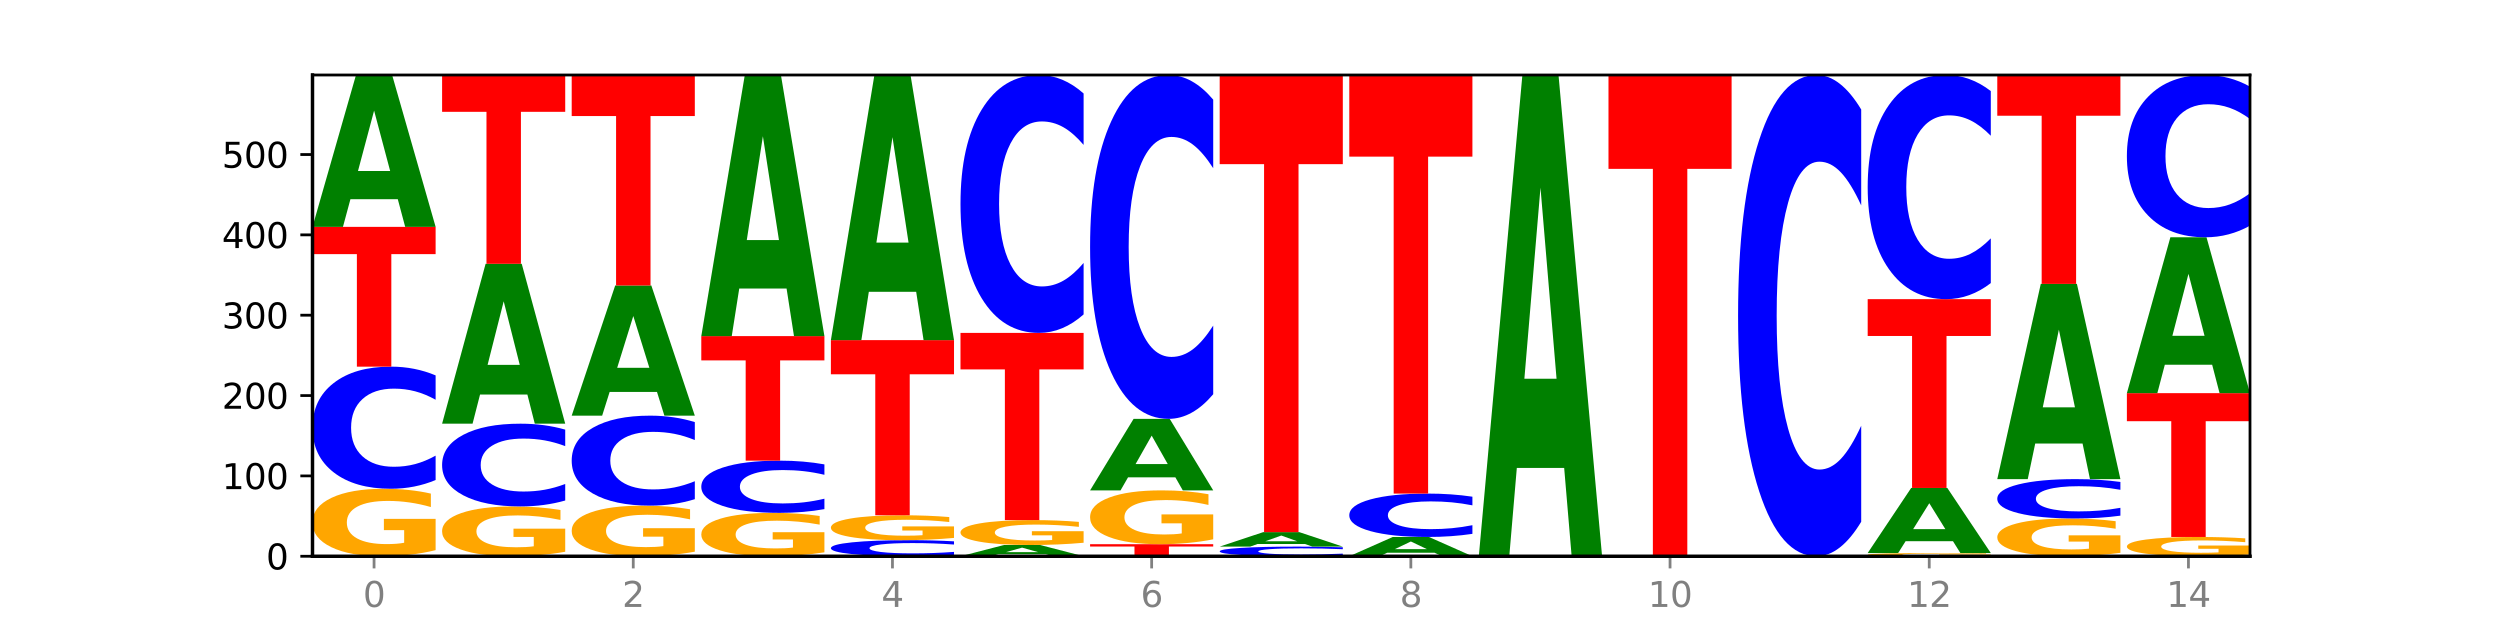 <?xml version="1.0" encoding="utf-8" standalone="no"?>
<!DOCTYPE svg PUBLIC "-//W3C//DTD SVG 1.1//EN"
  "http://www.w3.org/Graphics/SVG/1.1/DTD/svg11.dtd">
<svg xmlns:xlink="http://www.w3.org/1999/xlink" width="720pt" height="180pt" viewBox="0 0 720 180" xmlns="http://www.w3.org/2000/svg" version="1.1">
 <defs>
  <style type="text/css">*{stroke-linejoin: round; stroke-linecap: butt}</style>
 </defs>
 <g id="figure_1">
  <g id="patch_1">
   <path d="M 0 180 
L 720 180 
L 720 0 
L 0 0 
z
" style="fill: #ffffff"/>
  </g>
  <g id="axes_1">
   <g id="patch_2">
    <path d="M 90 160.2 
L 648 160.2 
L 648 21.6 
L 90 21.6 
z
" style="fill: #ffffff"/>
   </g>
   <g id="line2d_1">
    <path d="M 90 160.2 
L 648 160.2 
" clip-path="url(#peb5c3752f1)" style="fill: none; stroke: #000000; stroke-width: 0.5; stroke-linecap: square"/>
   </g>
   <g id="patch_3">
    <path d="M 125.458 158.441 
Q 121.882 159.321 118.036 159.762 
Q 114.19 160.2 110.089 160.2 
Q 100.823 160.2 95.412 157.582 
Q 90 154.964 90 150.488 
Q 90 145.959 95.507 143.361 
Q 101.022 140.764 110.614 140.764 
Q 114.309 140.764 117.694 141.117 
Q 121.088 141.466 124.091 142.157 
L 124.091 146.031 
Q 120.992 145.144 117.925 144.706 
Q 114.857 144.265 111.774 144.265 
Q 106.068 144.265 102.977 145.879 
Q 99.886 147.489 99.886 150.488 
Q 99.886 153.459 102.866 155.081 
Q 105.846 156.699 111.329 156.699 
Q 112.823 156.699 114.102 156.607 
Q 115.382 156.51 116.399 156.31 
L 116.399 152.672 
L 110.558 152.672 
L 110.558 149.432 
L 125.458 149.432 
L 125.458 158.441 
z
" clip-path="url(#peb5c3752f1)" style="fill: #ffa600"/>
   </g>
   <g id="patch_4">
    <path d="M 125.458 138.243 
Q 122.492 139.492 119.285 140.124 
Q 116.078 140.764 112.585 140.764 
Q 102.168 140.764 96.084 136.027 
Q 90 131.29 90 123.189 
Q 90 115.059 96.084 110.33 
Q 102.168 105.593 112.585 105.593 
Q 116.078 105.593 119.285 106.232 
Q 122.492 106.864 125.458 108.114 
L 125.458 115.125 
Q 122.465 113.468 119.562 112.698 
Q 116.658 111.928 113.451 111.928 
Q 107.698 111.928 104.401 114.929 
Q 101.114 117.922 101.114 123.189 
Q 101.114 128.435 104.401 131.435 
Q 107.698 134.428 113.451 134.428 
Q 116.658 134.428 119.562 133.658 
Q 122.465 132.881 125.458 131.224 
L 125.458 138.243 
z
" clip-path="url(#peb5c3752f1)" style="fill: #0000ff"/>
   </g>
   <g id="patch_5">
    <path d="M 90 65.332 
L 125.458 65.332 
L 125.458 73.184 
L 112.701 73.184 
L 112.701 105.593 
L 102.781 105.593 
L 102.781 73.184 
L 90 73.184 
L 90 65.332 
z
" clip-path="url(#peb5c3752f1)" style="fill: #ff0000"/>
   </g>
   <g id="patch_6">
    <path d="M 114.562 57.365 
L 100.925 57.365 
L 98.772 65.332 
L 90 65.332 
L 102.527 21.6 
L 112.931 21.6 
L 125.458 65.332 
L 116.693 65.332 
L 114.562 57.365 
z
M 103.1 49.249 
L 112.365 49.249 
L 107.74 31.853 
L 103.1 49.249 
z
" clip-path="url(#peb5c3752f1)" style="fill: #008000"/>
   </g>
   <g id="patch_7">
    <path d="M 162.783 158.902 
Q 159.207 159.551 155.36 159.877 
Q 151.514 160.2 147.414 160.2 
Q 138.148 160.2 132.736 158.268 
Q 127.324 156.336 127.324 153.031 
Q 127.324 149.689 132.831 147.771 
Q 138.346 145.854 147.938 145.854 
Q 151.633 145.854 155.019 146.115 
Q 158.412 146.373 161.416 146.882 
L 161.416 149.742 
Q 158.317 149.087 155.249 148.764 
Q 152.182 148.438 149.098 148.438 
Q 143.393 148.438 140.301 149.629 
Q 137.21 150.818 137.21 153.031 
Q 137.21 155.224 140.19 156.422 
Q 143.17 157.616 148.653 157.616 
Q 150.147 157.616 151.427 157.548 
Q 152.706 157.477 153.723 157.328 
L 153.723 154.644 
L 147.883 154.644 
L 147.883 152.252 
L 162.783 152.252 
L 162.783 158.902 
z
" clip-path="url(#peb5c3752f1)" style="fill: #ffa600"/>
   </g>
   <g id="patch_8">
    <path d="M 162.783 144.146 
Q 159.817 144.993 156.609 145.421 
Q 153.402 145.854 149.909 145.854 
Q 139.492 145.854 133.408 142.644 
Q 127.324 139.434 127.324 133.945 
Q 127.324 128.436 133.408 125.231 
Q 139.492 122.021 149.909 122.021 
Q 153.402 122.021 156.609 122.455 
Q 159.817 122.883 162.783 123.73 
L 162.783 128.48 
Q 159.79 127.358 156.886 126.836 
Q 153.983 126.314 150.776 126.314 
Q 145.022 126.314 141.726 128.348 
Q 138.438 130.376 138.438 133.945 
Q 138.438 137.5 141.726 139.533 
Q 145.022 141.561 150.776 141.561 
Q 153.983 141.561 156.886 141.039 
Q 159.79 140.513 162.783 139.39 
L 162.783 144.146 
z
" clip-path="url(#peb5c3752f1)" style="fill: #0000ff"/>
   </g>
   <g id="patch_9">
    <path d="M 151.886 113.633 
L 138.25 113.633 
L 136.097 122.021 
L 127.324 122.021 
L 139.852 75.976 
L 150.255 75.976 
L 162.783 122.021 
L 154.018 122.021 
L 151.886 113.633 
z
M 140.425 105.087 
L 149.69 105.087 
L 145.064 86.772 
L 140.425 105.087 
z
" clip-path="url(#peb5c3752f1)" style="fill: #008000"/>
   </g>
   <g id="patch_10">
    <path d="M 127.324 21.6 
L 162.783 21.6 
L 162.783 32.205 
L 150.026 32.205 
L 150.026 75.976 
L 140.106 75.976 
L 140.106 32.205 
L 127.324 32.205 
L 127.324 21.6 
z
" clip-path="url(#peb5c3752f1)" style="fill: #ff0000"/>
   </g>
   <g id="patch_11">
    <path d="M 200.107 158.881 
Q 196.531 159.541 192.685 159.872 
Q 188.839 160.2 184.738 160.2 
Q 175.472 160.2 170.061 158.237 
Q 164.649 156.273 164.649 152.916 
Q 164.649 149.519 170.156 147.571 
Q 175.671 145.623 185.263 145.623 
Q 188.958 145.623 192.343 145.888 
Q 195.736 146.15 198.74 146.668 
L 198.74 149.573 
Q 195.641 148.908 192.574 148.58 
Q 189.506 148.248 186.423 148.248 
Q 180.717 148.248 177.626 149.459 
Q 174.535 150.666 174.535 152.916 
Q 174.535 155.144 177.515 156.361 
Q 180.495 157.574 185.978 157.574 
Q 187.472 157.574 188.751 157.505 
Q 190.031 157.433 191.048 157.282 
L 191.048 154.554 
L 185.207 154.554 
L 185.207 152.124 
L 200.107 152.124 
L 200.107 158.881 
z
" clip-path="url(#peb5c3752f1)" style="fill: #ffa600"/>
   </g>
   <g id="patch_12">
    <path d="M 200.107 143.765 
Q 197.141 144.686 193.934 145.152 
Q 190.727 145.623 187.233 145.623 
Q 176.817 145.623 170.733 142.132 
Q 164.649 138.642 164.649 132.673 
Q 164.649 126.683 170.733 123.198 
Q 176.817 119.708 187.233 119.708 
Q 190.727 119.708 193.934 120.179 
Q 197.141 120.644 200.107 121.565 
L 200.107 126.731 
Q 197.114 125.51 194.211 124.943 
Q 191.307 124.376 188.1 124.376 
Q 182.347 124.376 179.05 126.586 
Q 175.762 128.792 175.762 132.673 
Q 175.762 136.538 179.05 138.749 
Q 182.347 140.955 188.1 140.955 
Q 191.307 140.955 194.211 140.387 
Q 197.114 139.814 200.107 138.594 
L 200.107 143.765 
z
" clip-path="url(#peb5c3752f1)" style="fill: #0000ff"/>
   </g>
   <g id="patch_13">
    <path d="M 189.211 112.879 
L 175.574 112.879 
L 173.421 119.708 
L 164.649 119.708 
L 177.176 82.223 
L 187.58 82.223 
L 200.107 119.708 
L 191.342 119.708 
L 189.211 112.879 
z
M 177.749 105.922 
L 187.014 105.922 
L 182.389 91.012 
L 177.749 105.922 
z
" clip-path="url(#peb5c3752f1)" style="fill: #008000"/>
   </g>
   <g id="patch_14">
    <path d="M 164.649 21.6 
L 200.107 21.6 
L 200.107 33.423 
L 187.35 33.423 
L 187.35 82.223 
L 177.43 82.223 
L 177.43 33.423 
L 164.649 33.423 
L 164.649 21.6 
z
" clip-path="url(#peb5c3752f1)" style="fill: #ff0000"/>
   </g>
   <g id="patch_15">
    <path d="M 237.431 159.07 
Q 233.855 159.635 230.009 159.919 
Q 226.163 160.2 222.063 160.2 
Q 212.797 160.2 207.385 158.517 
Q 201.973 156.834 201.973 153.956 
Q 201.973 151.045 207.48 149.375 
Q 212.995 147.705 222.587 147.705 
Q 226.282 147.705 229.668 147.932 
Q 233.061 148.157 236.065 148.601 
L 236.065 151.092 
Q 232.965 150.521 229.898 150.24 
Q 226.831 149.956 223.747 149.956 
Q 218.041 149.956 214.95 150.993 
Q 211.859 152.028 211.859 153.956 
Q 211.859 155.866 214.839 156.909 
Q 217.819 157.949 223.302 157.949 
Q 224.796 157.949 226.076 157.89 
Q 227.355 157.828 228.372 157.699 
L 228.372 155.361 
L 222.531 155.361 
L 222.531 153.278 
L 237.431 153.278 
L 237.431 159.07 
z
" clip-path="url(#peb5c3752f1)" style="fill: #ffa600"/>
   </g>
   <g id="patch_16">
    <path d="M 237.431 146.627 
Q 234.465 147.161 231.258 147.432 
Q 228.051 147.705 224.558 147.705 
Q 214.141 147.705 208.057 145.68 
Q 201.973 143.654 201.973 140.19 
Q 201.973 136.713 208.057 134.691 
Q 214.141 132.665 224.558 132.665 
Q 228.051 132.665 231.258 132.939 
Q 234.465 133.209 237.431 133.743 
L 237.431 136.741 
Q 234.439 136.033 231.535 135.704 
Q 228.632 135.374 225.424 135.374 
Q 219.671 135.374 216.375 136.657 
Q 213.087 137.937 213.087 140.19 
Q 213.087 142.433 216.375 143.716 
Q 219.671 144.996 225.424 144.996 
Q 228.632 144.996 231.535 144.667 
Q 234.439 144.334 237.431 143.626 
L 237.431 146.627 
z
" clip-path="url(#peb5c3752f1)" style="fill: #0000ff"/>
   </g>
   <g id="patch_17">
    <path d="M 201.973 96.8 
L 237.431 96.8 
L 237.431 103.795 
L 224.675 103.795 
L 224.675 132.665 
L 214.755 132.665 
L 214.755 103.795 
L 201.973 103.795 
L 201.973 96.8 
z
" clip-path="url(#peb5c3752f1)" style="fill: #ff0000"/>
   </g>
   <g id="patch_18">
    <path d="M 226.535 83.101 
L 212.899 83.101 
L 210.745 96.8 
L 201.973 96.8 
L 214.501 21.6 
L 224.904 21.6 
L 237.431 96.8 
L 228.667 96.8 
L 226.535 83.101 
z
M 215.073 69.144 
L 224.339 69.144 
L 219.713 39.232 
L 215.073 69.144 
z
" clip-path="url(#peb5c3752f1)" style="fill: #008000"/>
   </g>
   <g id="patch_19">
    <path d="M 274.756 159.868 
Q 271.79 160.033 268.583 160.116 
Q 265.375 160.2 261.882 160.2 
Q 251.465 160.2 245.382 159.577 
Q 239.298 158.953 239.298 157.888 
Q 239.298 156.818 245.382 156.196 
Q 251.465 155.572 261.882 155.572 
Q 265.375 155.572 268.583 155.656 
Q 271.79 155.74 274.756 155.904 
L 274.756 156.826 
Q 271.763 156.609 268.86 156.507 
Q 265.956 156.406 262.749 156.406 
Q 256.995 156.406 253.699 156.801 
Q 250.411 157.195 250.411 157.888 
Q 250.411 158.578 253.699 158.973 
Q 256.995 159.366 262.749 159.366 
Q 265.956 159.366 268.86 159.265 
Q 271.763 159.163 274.756 158.945 
L 274.756 159.868 
z
" clip-path="url(#peb5c3752f1)" style="fill: #0000ff"/>
   </g>
   <g id="patch_20">
    <path d="M 274.756 154.923 
Q 271.18 155.248 267.334 155.411 
Q 263.487 155.572 259.387 155.572 
Q 250.121 155.572 244.709 154.606 
Q 239.298 153.64 239.298 151.988 
Q 239.298 150.317 244.805 149.358 
Q 250.32 148.399 259.911 148.399 
Q 263.607 148.399 266.992 148.53 
Q 270.385 148.659 273.389 148.913 
L 273.389 150.343 
Q 270.29 150.016 267.222 149.854 
Q 264.155 149.691 261.072 149.691 
Q 255.366 149.691 252.275 150.287 
Q 249.183 150.881 249.183 151.988 
Q 249.183 153.084 252.163 153.683 
Q 255.143 154.28 260.627 154.28 
Q 262.121 154.28 263.4 154.246 
Q 264.679 154.211 265.697 154.137 
L 265.697 152.794 
L 259.856 152.794 
L 259.856 151.598 
L 274.756 151.598 
L 274.756 154.923 
z
" clip-path="url(#peb5c3752f1)" style="fill: #ffa600"/>
   </g>
   <g id="patch_21">
    <path d="M 239.298 97.957 
L 274.756 97.957 
L 274.756 107.795 
L 261.999 107.795 
L 261.999 148.399 
L 252.079 148.399 
L 252.079 107.795 
L 239.298 107.795 
L 239.298 97.957 
z
" clip-path="url(#peb5c3752f1)" style="fill: #ff0000"/>
   </g>
   <g id="patch_22">
    <path d="M 263.86 84.047 
L 250.223 84.047 
L 248.07 97.957 
L 239.298 97.957 
L 251.825 21.6 
L 262.228 21.6 
L 274.756 97.957 
L 265.991 97.957 
L 263.86 84.047 
z
M 252.398 69.876 
L 261.663 69.876 
L 257.038 39.503 
L 252.398 69.876 
z
" clip-path="url(#peb5c3752f1)" style="fill: #008000"/>
   </g>
   <g id="patch_23">
    <path d="M 301.184 159.61 
L 287.547 159.61 
L 285.394 160.2 
L 276.622 160.2 
L 289.15 156.961 
L 299.553 156.961 
L 312.08 160.2 
L 303.315 160.2 
L 301.184 159.61 
z
M 289.722 159.009 
L 298.987 159.009 
L 294.362 157.72 
L 289.722 159.009 
z
" clip-path="url(#peb5c3752f1)" style="fill: #008000"/>
   </g>
   <g id="patch_24">
    <path d="M 312.08 156.312 
Q 308.504 156.636 304.658 156.799 
Q 300.812 156.961 296.711 156.961 
Q 287.445 156.961 282.034 155.995 
Q 276.622 155.028 276.622 153.376 
Q 276.622 151.705 282.129 150.746 
Q 287.644 149.788 297.236 149.788 
Q 300.931 149.788 304.316 149.918 
Q 307.71 150.047 310.713 150.302 
L 310.713 151.732 
Q 307.614 151.404 304.547 151.243 
Q 301.479 151.08 298.396 151.08 
Q 292.69 151.08 289.599 151.675 
Q 286.508 152.27 286.508 153.376 
Q 286.508 154.473 289.488 155.071 
Q 292.468 155.669 297.951 155.669 
Q 299.445 155.669 300.724 155.634 
Q 302.004 155.599 303.021 155.525 
L 303.021 154.182 
L 297.18 154.182 
L 297.18 152.987 
L 312.08 152.987 
L 312.08 156.312 
z
" clip-path="url(#peb5c3752f1)" style="fill: #ffa600"/>
   </g>
   <g id="patch_25">
    <path d="M 276.622 95.875 
L 312.08 95.875 
L 312.08 106.389 
L 299.324 106.389 
L 299.324 149.788 
L 289.404 149.788 
L 289.404 106.389 
L 276.622 106.389 
L 276.622 95.875 
z
" clip-path="url(#peb5c3752f1)" style="fill: #ff0000"/>
   </g>
   <g id="patch_26">
    <path d="M 312.08 90.551 
Q 309.114 93.19 305.907 94.525 
Q 302.7 95.875 299.207 95.875 
Q 288.79 95.875 282.706 85.871 
Q 276.622 75.868 276.622 58.76 
Q 276.622 41.592 282.706 31.604 
Q 288.79 21.6 299.207 21.6 
Q 302.7 21.6 305.907 22.95 
Q 309.114 24.285 312.08 26.924 
L 312.08 41.73 
Q 309.087 38.232 306.184 36.605 
Q 303.28 34.979 300.073 34.979 
Q 294.32 34.979 291.023 41.316 
Q 287.736 47.637 287.736 58.76 
Q 287.736 69.838 291.023 76.175 
Q 294.32 82.496 300.073 82.496 
Q 303.28 82.496 306.184 80.869 
Q 309.087 79.228 312.08 75.73 
L 312.08 90.551 
z
" clip-path="url(#peb5c3752f1)" style="fill: #0000ff"/>
   </g>
   <g id="patch_27">
    <path d="M 313.946 156.729 
L 349.405 156.729 
L 349.405 157.406 
L 336.648 157.406 
L 336.648 160.2 
L 326.728 160.2 
L 326.728 157.406 
L 313.946 157.406 
L 313.946 156.729 
z
" clip-path="url(#peb5c3752f1)" style="fill: #ff0000"/>
   </g>
   <g id="patch_28">
    <path d="M 349.405 155.327 
Q 345.829 156.028 341.982 156.38 
Q 338.136 156.729 334.036 156.729 
Q 324.77 156.729 319.358 154.641 
Q 313.946 152.553 313.946 148.983 
Q 313.946 145.37 319.454 143.298 
Q 324.969 141.226 334.56 141.226 
Q 338.255 141.226 341.641 141.508 
Q 345.034 141.787 348.038 142.338 
L 348.038 145.428 
Q 344.939 144.72 341.871 144.371 
Q 338.804 144.019 335.72 144.019 
Q 330.015 144.019 326.923 145.306 
Q 323.832 146.59 323.832 148.983 
Q 323.832 151.352 326.812 152.646 
Q 329.792 153.937 335.275 153.937 
Q 336.769 153.937 338.049 153.863 
Q 339.328 153.786 340.345 153.626 
L 340.345 150.725 
L 334.505 150.725 
L 334.505 148.14 
L 349.405 148.14 
L 349.405 155.327 
z
" clip-path="url(#peb5c3752f1)" style="fill: #ffa600"/>
   </g>
   <g id="patch_29">
    <path d="M 338.508 137.475 
L 324.872 137.475 
L 322.719 141.226 
L 313.946 141.226 
L 326.474 120.633 
L 336.877 120.633 
L 349.405 141.226 
L 340.64 141.226 
L 338.508 137.475 
z
M 327.047 133.653 
L 336.312 133.653 
L 331.686 125.461 
L 327.047 133.653 
z
" clip-path="url(#peb5c3752f1)" style="fill: #008000"/>
   </g>
   <g id="patch_30">
    <path d="M 349.405 113.534 
Q 346.439 117.053 343.231 118.833 
Q 340.024 120.633 336.531 120.633 
Q 326.114 120.633 320.03 107.295 
Q 313.946 93.957 313.946 71.147 
Q 313.946 48.256 320.03 34.938 
Q 326.114 21.6 336.531 21.6 
Q 340.024 21.6 343.231 23.4 
Q 346.439 25.18 349.405 28.699 
L 349.405 48.44 
Q 346.412 43.776 343.508 41.607 
Q 340.605 39.439 337.398 39.439 
Q 331.644 39.439 328.348 47.887 
Q 325.06 56.316 325.06 71.147 
Q 325.06 85.917 328.348 94.366 
Q 331.644 102.794 337.398 102.794 
Q 340.605 102.794 343.508 100.626 
Q 346.412 98.437 349.405 93.773 
L 349.405 113.534 
z
" clip-path="url(#peb5c3752f1)" style="fill: #0000ff"/>
   </g>
   <g id="patch_31">
    <path d="M 386.729 160.001 
Q 383.763 160.1 380.556 160.15 
Q 377.349 160.2 373.856 160.2 
Q 363.439 160.2 357.355 159.826 
Q 351.271 159.452 351.271 158.813 
Q 351.271 158.171 357.355 157.797 
Q 363.439 157.423 373.856 157.423 
Q 377.349 157.423 380.556 157.474 
Q 383.763 157.524 386.729 157.622 
L 386.729 158.176 
Q 383.736 158.045 380.833 157.984 
Q 377.929 157.924 374.722 157.924 
Q 368.969 157.924 365.672 158.16 
Q 362.385 158.397 362.385 158.813 
Q 362.385 159.227 365.672 159.464 
Q 368.969 159.7 374.722 159.7 
Q 377.929 159.7 380.833 159.639 
Q 383.736 159.578 386.729 159.447 
L 386.729 160.001 
z
" clip-path="url(#peb5c3752f1)" style="fill: #0000ff"/>
   </g>
   <g id="patch_32">
    <path d="M 375.833 156.665 
L 362.196 156.665 
L 360.043 157.423 
L 351.271 157.423 
L 363.798 153.258 
L 374.202 153.258 
L 386.729 157.423 
L 377.964 157.423 
L 375.833 156.665 
z
M 364.371 155.892 
L 373.636 155.892 
L 369.011 154.235 
L 364.371 155.892 
z
" clip-path="url(#peb5c3752f1)" style="fill: #008000"/>
   </g>
   <g id="patch_33">
    <path d="M 351.271 21.6 
L 386.729 21.6 
L 386.729 47.277 
L 373.972 47.277 
L 373.972 153.258 
L 364.052 153.258 
L 364.052 47.277 
L 351.271 47.277 
L 351.271 21.6 
z
" clip-path="url(#peb5c3752f1)" style="fill: #ff0000"/>
   </g>
   <g id="patch_34">
    <path d="M 413.157 159.188 
L 399.521 159.188 
L 397.367 160.2 
L 388.595 160.2 
L 401.123 154.647 
L 411.526 154.647 
L 424.054 160.2 
L 415.289 160.2 
L 413.157 159.188 
z
M 401.695 158.158 
L 410.961 158.158 
L 406.335 155.949 
L 401.695 158.158 
z
" clip-path="url(#peb5c3752f1)" style="fill: #008000"/>
   </g>
   <g id="patch_35">
    <path d="M 424.054 153.751 
Q 421.087 154.195 417.88 154.42 
Q 414.673 154.647 411.18 154.647 
Q 400.763 154.647 394.679 152.964 
Q 388.595 151.281 388.595 148.403 
Q 388.595 145.515 394.679 143.835 
Q 400.763 142.152 411.18 142.152 
Q 414.673 142.152 417.88 142.379 
Q 421.087 142.604 424.054 143.048 
L 424.054 145.538 
Q 421.061 144.95 418.157 144.676 
Q 415.254 144.403 412.047 144.403 
Q 406.293 144.403 402.997 145.469 
Q 399.709 146.532 399.709 148.403 
Q 399.709 150.267 402.997 151.333 
Q 406.293 152.396 412.047 152.396 
Q 415.254 152.396 418.157 152.122 
Q 421.061 151.846 424.054 151.258 
L 424.054 153.751 
z
" clip-path="url(#peb5c3752f1)" style="fill: #0000ff"/>
   </g>
   <g id="patch_36">
    <path d="M 388.595 21.6 
L 424.054 21.6 
L 424.054 45.111 
L 411.297 45.111 
L 411.297 142.152 
L 401.377 142.152 
L 401.377 45.111 
L 388.595 45.111 
L 388.595 21.6 
z
" clip-path="url(#peb5c3752f1)" style="fill: #ff0000"/>
   </g>
   <g id="patch_37">
    <path d="M 425.92 159.969 
L 461.378 159.969 
L 461.378 160.014 
L 448.621 160.014 
L 448.621 160.2 
L 438.701 160.2 
L 438.701 160.014 
L 425.92 160.014 
L 425.92 159.969 
z
" clip-path="url(#peb5c3752f1)" style="fill: #ff0000"/>
   </g>
   <g id="patch_38">
    <path d="M 450.482 134.762 
L 436.845 134.762 
L 434.692 159.969 
L 425.92 159.969 
L 438.447 21.6 
L 448.85 21.6 
L 461.378 159.969 
L 452.613 159.969 
L 450.482 134.762 
z
M 439.02 109.081 
L 448.285 109.081 
L 443.66 54.042 
L 439.02 109.081 
z
" clip-path="url(#peb5c3752f1)" style="fill: #008000"/>
   </g>
   <g id="patch_39">
    <path d="M 463.244 21.6 
L 498.702 21.6 
L 498.702 48.631 
L 485.946 48.631 
L 485.946 160.2 
L 476.026 160.2 
L 476.026 48.631 
L 463.244 48.631 
L 463.244 21.6 
z
" clip-path="url(#peb5c3752f1)" style="fill: #ff0000"/>
   </g>
   <g id="patch_40">
    <path d="M 536.027 150.265 
Q 533.061 155.19 529.854 157.681 
Q 526.646 160.2 523.153 160.2 
Q 512.736 160.2 506.652 141.533 
Q 500.569 122.866 500.569 90.943 
Q 500.569 58.905 506.652 40.267 
Q 512.736 21.6 523.153 21.6 
Q 526.646 21.6 529.854 24.119 
Q 533.061 26.61 536.027 31.535 
L 536.027 59.163 
Q 533.034 52.635 530.13 49.601 
Q 527.227 46.566 524.02 46.566 
Q 518.266 46.566 514.97 58.39 
Q 511.682 70.186 511.682 90.943 
Q 511.682 111.614 514.97 123.439 
Q 518.266 135.234 524.02 135.234 
Q 527.227 135.234 530.13 132.199 
Q 533.034 129.136 536.027 122.608 
L 536.027 150.265 
z
" clip-path="url(#peb5c3752f1)" style="fill: #0000ff"/>
   </g>
   <g id="patch_41">
    <path d="M 573.351 160.116 
Q 569.775 160.158 565.929 160.179 
Q 562.083 160.2 557.982 160.2 
Q 548.716 160.2 543.305 160.075 
Q 537.893 159.951 537.893 159.738 
Q 537.893 159.522 543.4 159.398 
Q 548.915 159.274 558.507 159.274 
Q 562.202 159.274 565.587 159.291 
Q 568.98 159.308 571.984 159.341 
L 571.984 159.525 
Q 568.885 159.483 565.818 159.462 
Q 562.75 159.441 559.667 159.441 
Q 553.961 159.441 550.87 159.518 
Q 547.779 159.595 547.779 159.738 
Q 547.779 159.879 550.759 159.956 
Q 553.739 160.033 559.222 160.033 
Q 560.716 160.033 561.995 160.029 
Q 563.275 160.024 564.292 160.015 
L 564.292 159.842 
L 558.451 159.842 
L 558.451 159.687 
L 573.351 159.687 
L 573.351 160.116 
z
" clip-path="url(#peb5c3752f1)" style="fill: #ffa600"/>
   </g>
   <g id="patch_42">
    <path d="M 562.455 155.86 
L 548.818 155.86 
L 546.665 159.274 
L 537.893 159.274 
L 550.42 140.532 
L 560.824 140.532 
L 573.351 159.274 
L 564.586 159.274 
L 562.455 155.86 
z
M 550.993 152.382 
L 560.258 152.382 
L 555.633 144.927 
L 550.993 152.382 
z
" clip-path="url(#peb5c3752f1)" style="fill: #008000"/>
   </g>
   <g id="patch_43">
    <path d="M 537.893 86.157 
L 573.351 86.157 
L 573.351 96.761 
L 560.594 96.761 
L 560.594 140.532 
L 550.674 140.532 
L 550.674 96.761 
L 537.893 96.761 
L 537.893 86.157 
z
" clip-path="url(#peb5c3752f1)" style="fill: #ff0000"/>
   </g>
   <g id="patch_44">
    <path d="M 573.351 81.529 
Q 570.385 83.823 567.178 84.983 
Q 563.971 86.157 560.478 86.157 
Q 550.061 86.157 543.977 77.462 
Q 537.893 68.767 537.893 53.898 
Q 537.893 38.976 543.977 30.295 
Q 550.061 21.6 560.478 21.6 
Q 563.971 21.6 567.178 22.774 
Q 570.385 23.934 573.351 26.227 
L 573.351 39.096 
Q 570.358 36.056 567.455 34.642 
Q 564.551 33.228 561.344 33.228 
Q 555.591 33.228 552.294 38.736 
Q 549.007 44.23 549.007 53.898 
Q 549.007 63.526 552.294 69.034 
Q 555.591 74.528 561.344 74.528 
Q 564.551 74.528 567.455 73.115 
Q 570.358 71.688 573.351 68.647 
L 573.351 81.529 
z
" clip-path="url(#peb5c3752f1)" style="fill: #0000ff"/>
   </g>
   <g id="patch_45">
    <path d="M 610.676 159.216 
Q 607.1 159.708 603.253 159.955 
Q 599.407 160.2 595.307 160.2 
Q 586.041 160.2 580.629 158.735 
Q 575.217 157.271 575.217 154.766 
Q 575.217 152.232 580.724 150.778 
Q 586.239 149.325 595.831 149.325 
Q 599.526 149.325 602.912 149.523 
Q 606.305 149.718 609.309 150.104 
L 609.309 152.272 
Q 606.21 151.776 603.142 151.531 
Q 600.075 151.284 596.991 151.284 
Q 591.286 151.284 588.194 152.187 
Q 585.103 153.088 585.103 154.766 
Q 585.103 156.428 588.083 157.336 
Q 591.063 158.241 596.546 158.241 
Q 598.04 158.241 599.32 158.189 
Q 600.599 158.136 601.616 158.023 
L 601.616 155.988 
L 595.776 155.988 
L 595.776 154.175 
L 610.676 154.175 
L 610.676 159.216 
z
" clip-path="url(#peb5c3752f1)" style="fill: #ffa600"/>
   </g>
   <g id="patch_46">
    <path d="M 610.676 148.512 
Q 607.71 148.915 604.502 149.119 
Q 601.295 149.325 597.802 149.325 
Q 587.385 149.325 581.301 147.798 
Q 575.217 146.271 575.217 143.659 
Q 575.217 141.039 581.301 139.514 
Q 587.385 137.987 597.802 137.987 
Q 601.295 137.987 604.502 138.193 
Q 607.71 138.397 610.676 138.8 
L 610.676 141.06 
Q 607.683 140.526 604.779 140.278 
Q 601.876 140.029 598.669 140.029 
Q 592.915 140.029 589.619 140.997 
Q 586.331 141.961 586.331 143.659 
Q 586.331 145.35 589.619 146.318 
Q 592.915 147.283 598.669 147.283 
Q 601.876 147.283 604.779 147.034 
Q 607.683 146.784 610.676 146.25 
L 610.676 148.512 
z
" clip-path="url(#peb5c3752f1)" style="fill: #0000ff"/>
   </g>
   <g id="patch_47">
    <path d="M 599.779 127.744 
L 586.143 127.744 
L 583.99 137.987 
L 575.217 137.987 
L 587.745 81.76 
L 598.148 81.76 
L 610.676 137.987 
L 601.911 137.987 
L 599.779 127.744 
z
M 588.318 117.309 
L 597.583 117.309 
L 592.957 94.943 
L 588.318 117.309 
z
" clip-path="url(#peb5c3752f1)" style="fill: #008000"/>
   </g>
   <g id="patch_48">
    <path d="M 575.217 21.6 
L 610.676 21.6 
L 610.676 33.333 
L 597.919 33.333 
L 597.919 81.76 
L 587.999 81.76 
L 587.999 33.333 
L 575.217 33.333 
L 575.217 21.6 
z
" clip-path="url(#peb5c3752f1)" style="fill: #ff0000"/>
   </g>
   <g id="patch_49">
    <path d="M 648 159.698 
Q 644.424 159.949 640.578 160.075 
Q 636.732 160.2 632.631 160.2 
Q 623.365 160.2 617.954 159.452 
Q 612.542 158.704 612.542 157.425 
Q 612.542 156.131 618.049 155.389 
Q 623.564 154.647 633.156 154.647 
Q 636.851 154.647 640.236 154.748 
Q 643.629 154.847 646.633 155.045 
L 646.633 156.152 
Q 643.534 155.898 640.467 155.773 
Q 637.399 155.647 634.316 155.647 
Q 628.61 155.647 625.519 156.108 
Q 622.428 156.568 622.428 157.425 
Q 622.428 158.274 625.408 158.737 
Q 628.388 159.2 633.871 159.2 
Q 635.365 159.2 636.644 159.173 
Q 637.924 159.146 638.941 159.088 
L 638.941 158.049 
L 633.1 158.049 
L 633.1 157.123 
L 648 157.123 
L 648 159.698 
z
" clip-path="url(#peb5c3752f1)" style="fill: #ffa600"/>
   </g>
   <g id="patch_50">
    <path d="M 612.542 113.229 
L 648 113.229 
L 648 121.306 
L 635.243 121.306 
L 635.243 154.647 
L 625.323 154.647 
L 625.323 121.306 
L 612.542 121.306 
L 612.542 113.229 
z
" clip-path="url(#peb5c3752f1)" style="fill: #ff0000"/>
   </g>
   <g id="patch_51">
    <path d="M 637.104 105.051 
L 623.467 105.051 
L 621.314 113.229 
L 612.542 113.229 
L 625.069 68.34 
L 635.473 68.34 
L 648 113.229 
L 639.235 113.229 
L 637.104 105.051 
z
M 625.642 96.72 
L 634.907 96.72 
L 630.282 78.865 
L 625.642 96.72 
z
" clip-path="url(#peb5c3752f1)" style="fill: #008000"/>
   </g>
   <g id="patch_52">
    <path d="M 648 64.99 
Q 645.034 66.65 641.827 67.49 
Q 638.62 68.34 635.126 68.34 
Q 624.71 68.34 618.626 62.045 
Q 612.542 55.75 612.542 44.984 
Q 612.542 34.18 618.626 27.895 
Q 624.71 21.6 635.126 21.6 
Q 638.62 21.6 641.827 22.45 
Q 645.034 23.29 648 24.95 
L 648 34.267 
Q 645.007 32.066 642.104 31.043 
Q 639.2 30.019 635.993 30.019 
Q 630.24 30.019 626.943 34.007 
Q 623.655 37.985 623.655 44.984 
Q 623.655 51.955 626.943 55.943 
Q 630.24 59.921 635.993 59.921 
Q 639.2 59.921 642.104 58.897 
Q 645.007 57.864 648 55.663 
L 648 64.99 
z
" clip-path="url(#peb5c3752f1)" style="fill: #0000ff"/>
   </g>
   <g id="matplotlib.axis_1">
    <g id="xtick_1">
     <g id="line2d_2">
      <defs>
       <path id="mc92bbeed23" d="M 0 0 
L 0 3.5 
" style="stroke: #808080; stroke-width: 0.8"/>
      </defs>
      <g>
       <use xlink:href="#mc92bbeed23" x="107.729" y="160.2" style="fill: #808080; stroke: #808080; stroke-width: 0.8"/>
      </g>
     </g>
     <g id="text_1">
      <!-- 0 -->
      <g style="fill: #808080" transform="translate(104.548 174.798) scale(0.1 -0.1)">
       <defs>
        <path id="DejaVuSans-30" d="M 2034 4250 
Q 1547 4250 1301 3770 
Q 1056 3291 1056 2328 
Q 1056 1369 1301 889 
Q 1547 409 2034 409 
Q 2525 409 2770 889 
Q 3016 1369 3016 2328 
Q 3016 3291 2770 3770 
Q 2525 4250 2034 4250 
z
M 2034 4750 
Q 2819 4750 3233 4129 
Q 3647 3509 3647 2328 
Q 3647 1150 3233 529 
Q 2819 -91 2034 -91 
Q 1250 -91 836 529 
Q 422 1150 422 2328 
Q 422 3509 836 4129 
Q 1250 4750 2034 4750 
z
" transform="scale(0.016)"/>
       </defs>
       <use xlink:href="#DejaVuSans-30"/>
      </g>
     </g>
    </g>
    <g id="xtick_2">
     <g id="line2d_3">
      <g>
       <use xlink:href="#mc92bbeed23" x="182.378" y="160.2" style="fill: #808080; stroke: #808080; stroke-width: 0.8"/>
      </g>
     </g>
     <g id="text_2">
      <!-- 2 -->
      <g style="fill: #808080" transform="translate(179.197 174.798) scale(0.1 -0.1)">
       <defs>
        <path id="DejaVuSans-32" d="M 1228 531 
L 3431 531 
L 3431 0 
L 469 0 
L 469 531 
Q 828 903 1448 1529 
Q 2069 2156 2228 2338 
Q 2531 2678 2651 2914 
Q 2772 3150 2772 3378 
Q 2772 3750 2511 3984 
Q 2250 4219 1831 4219 
Q 1534 4219 1204 4116 
Q 875 4013 500 3803 
L 500 4441 
Q 881 4594 1212 4672 
Q 1544 4750 1819 4750 
Q 2544 4750 2975 4387 
Q 3406 4025 3406 3419 
Q 3406 3131 3298 2873 
Q 3191 2616 2906 2266 
Q 2828 2175 2409 1742 
Q 1991 1309 1228 531 
z
" transform="scale(0.016)"/>
       </defs>
       <use xlink:href="#DejaVuSans-32"/>
      </g>
     </g>
    </g>
    <g id="xtick_3">
     <g id="line2d_4">
      <g>
       <use xlink:href="#mc92bbeed23" x="257.027" y="160.2" style="fill: #808080; stroke: #808080; stroke-width: 0.8"/>
      </g>
     </g>
     <g id="text_3">
      <!-- 4 -->
      <g style="fill: #808080" transform="translate(253.846 174.798) scale(0.1 -0.1)">
       <defs>
        <path id="DejaVuSans-34" d="M 2419 4116 
L 825 1625 
L 2419 1625 
L 2419 4116 
z
M 2253 4666 
L 3047 4666 
L 3047 1625 
L 3713 1625 
L 3713 1100 
L 3047 1100 
L 3047 0 
L 2419 0 
L 2419 1100 
L 313 1100 
L 313 1709 
L 2253 4666 
z
" transform="scale(0.016)"/>
       </defs>
       <use xlink:href="#DejaVuSans-34"/>
      </g>
     </g>
    </g>
    <g id="xtick_4">
     <g id="line2d_5">
      <g>
       <use xlink:href="#mc92bbeed23" x="331.676" y="160.2" style="fill: #808080; stroke: #808080; stroke-width: 0.8"/>
      </g>
     </g>
     <g id="text_4">
      <!-- 6 -->
      <g style="fill: #808080" transform="translate(328.494 174.798) scale(0.1 -0.1)">
       <defs>
        <path id="DejaVuSans-36" d="M 2113 2584 
Q 1688 2584 1439 2293 
Q 1191 2003 1191 1497 
Q 1191 994 1439 701 
Q 1688 409 2113 409 
Q 2538 409 2786 701 
Q 3034 994 3034 1497 
Q 3034 2003 2786 2293 
Q 2538 2584 2113 2584 
z
M 3366 4563 
L 3366 3988 
Q 3128 4100 2886 4159 
Q 2644 4219 2406 4219 
Q 1781 4219 1451 3797 
Q 1122 3375 1075 2522 
Q 1259 2794 1537 2939 
Q 1816 3084 2150 3084 
Q 2853 3084 3261 2657 
Q 3669 2231 3669 1497 
Q 3669 778 3244 343 
Q 2819 -91 2113 -91 
Q 1303 -91 875 529 
Q 447 1150 447 2328 
Q 447 3434 972 4092 
Q 1497 4750 2381 4750 
Q 2619 4750 2861 4703 
Q 3103 4656 3366 4563 
z
" transform="scale(0.016)"/>
       </defs>
       <use xlink:href="#DejaVuSans-36"/>
      </g>
     </g>
    </g>
    <g id="xtick_5">
     <g id="line2d_6">
      <g>
       <use xlink:href="#mc92bbeed23" x="406.324" y="160.2" style="fill: #808080; stroke: #808080; stroke-width: 0.8"/>
      </g>
     </g>
     <g id="text_5">
      <!-- 8 -->
      <g style="fill: #808080" transform="translate(403.143 174.798) scale(0.1 -0.1)">
       <defs>
        <path id="DejaVuSans-38" d="M 2034 2216 
Q 1584 2216 1326 1975 
Q 1069 1734 1069 1313 
Q 1069 891 1326 650 
Q 1584 409 2034 409 
Q 2484 409 2743 651 
Q 3003 894 3003 1313 
Q 3003 1734 2745 1975 
Q 2488 2216 2034 2216 
z
M 1403 2484 
Q 997 2584 770 2862 
Q 544 3141 544 3541 
Q 544 4100 942 4425 
Q 1341 4750 2034 4750 
Q 2731 4750 3128 4425 
Q 3525 4100 3525 3541 
Q 3525 3141 3298 2862 
Q 3072 2584 2669 2484 
Q 3125 2378 3379 2068 
Q 3634 1759 3634 1313 
Q 3634 634 3220 271 
Q 2806 -91 2034 -91 
Q 1263 -91 848 271 
Q 434 634 434 1313 
Q 434 1759 690 2068 
Q 947 2378 1403 2484 
z
M 1172 3481 
Q 1172 3119 1398 2916 
Q 1625 2713 2034 2713 
Q 2441 2713 2670 2916 
Q 2900 3119 2900 3481 
Q 2900 3844 2670 4047 
Q 2441 4250 2034 4250 
Q 1625 4250 1398 4047 
Q 1172 3844 1172 3481 
z
" transform="scale(0.016)"/>
       </defs>
       <use xlink:href="#DejaVuSans-38"/>
      </g>
     </g>
    </g>
    <g id="xtick_6">
     <g id="line2d_7">
      <g>
       <use xlink:href="#mc92bbeed23" x="480.973" y="160.2" style="fill: #808080; stroke: #808080; stroke-width: 0.8"/>
      </g>
     </g>
     <g id="text_6">
      <!-- 10 -->
      <g style="fill: #808080" transform="translate(474.611 174.798) scale(0.1 -0.1)">
       <defs>
        <path id="DejaVuSans-31" d="M 794 531 
L 1825 531 
L 1825 4091 
L 703 3866 
L 703 4441 
L 1819 4666 
L 2450 4666 
L 2450 531 
L 3481 531 
L 3481 0 
L 794 0 
L 794 531 
z
" transform="scale(0.016)"/>
       </defs>
       <use xlink:href="#DejaVuSans-31"/>
       <use xlink:href="#DejaVuSans-30" x="63.623"/>
      </g>
     </g>
    </g>
    <g id="xtick_7">
     <g id="line2d_8">
      <g>
       <use xlink:href="#mc92bbeed23" x="555.622" y="160.2" style="fill: #808080; stroke: #808080; stroke-width: 0.8"/>
      </g>
     </g>
     <g id="text_7">
      <!-- 12 -->
      <g style="fill: #808080" transform="translate(549.26 174.798) scale(0.1 -0.1)">
       <use xlink:href="#DejaVuSans-31"/>
       <use xlink:href="#DejaVuSans-32" x="63.623"/>
      </g>
     </g>
    </g>
    <g id="xtick_8">
     <g id="line2d_9">
      <g>
       <use xlink:href="#mc92bbeed23" x="630.271" y="160.2" style="fill: #808080; stroke: #808080; stroke-width: 0.8"/>
      </g>
     </g>
     <g id="text_8">
      <!-- 14 -->
      <g style="fill: #808080" transform="translate(623.908 174.798) scale(0.1 -0.1)">
       <use xlink:href="#DejaVuSans-31"/>
       <use xlink:href="#DejaVuSans-34" x="63.623"/>
      </g>
     </g>
    </g>
   </g>
   <g id="matplotlib.axis_2">
    <g id="ytick_1">
     <g id="line2d_10">
      <defs>
       <path id="m0739fc6b53" d="M 0 0 
L -3.5 0 
" style="stroke: #000000; stroke-width: 0.8"/>
      </defs>
      <g>
       <use xlink:href="#m0739fc6b53" x="90" y="160.2" style="stroke: #000000; stroke-width: 0.8"/>
      </g>
     </g>
     <g id="text_9">
      <!-- 0 -->
      <g transform="translate(76.638 163.999) scale(0.1 -0.1)">
       <use xlink:href="#DejaVuSans-30"/>
      </g>
     </g>
    </g>
    <g id="ytick_2">
     <g id="line2d_11">
      <g>
       <use xlink:href="#m0739fc6b53" x="90" y="137.061" style="stroke: #000000; stroke-width: 0.8"/>
      </g>
     </g>
     <g id="text_10">
      <!-- 100 -->
      <g transform="translate(63.913 140.861) scale(0.1 -0.1)">
       <use xlink:href="#DejaVuSans-31"/>
       <use xlink:href="#DejaVuSans-30" x="63.623"/>
       <use xlink:href="#DejaVuSans-30" x="127.246"/>
      </g>
     </g>
    </g>
    <g id="ytick_3">
     <g id="line2d_12">
      <g>
       <use xlink:href="#m0739fc6b53" x="90" y="113.923" style="stroke: #000000; stroke-width: 0.8"/>
      </g>
     </g>
     <g id="text_11">
      <!-- 200 -->
      <g transform="translate(63.913 117.722) scale(0.1 -0.1)">
       <use xlink:href="#DejaVuSans-32"/>
       <use xlink:href="#DejaVuSans-30" x="63.623"/>
       <use xlink:href="#DejaVuSans-30" x="127.246"/>
      </g>
     </g>
    </g>
    <g id="ytick_4">
     <g id="line2d_13">
      <g>
       <use xlink:href="#m0739fc6b53" x="90" y="90.784" style="stroke: #000000; stroke-width: 0.8"/>
      </g>
     </g>
     <g id="text_12">
      <!-- 300 -->
      <g transform="translate(63.913 94.584) scale(0.1 -0.1)">
       <defs>
        <path id="DejaVuSans-33" d="M 2597 2516 
Q 3050 2419 3304 2112 
Q 3559 1806 3559 1356 
Q 3559 666 3084 287 
Q 2609 -91 1734 -91 
Q 1441 -91 1130 -33 
Q 819 25 488 141 
L 488 750 
Q 750 597 1062 519 
Q 1375 441 1716 441 
Q 2309 441 2620 675 
Q 2931 909 2931 1356 
Q 2931 1769 2642 2001 
Q 2353 2234 1838 2234 
L 1294 2234 
L 1294 2753 
L 1863 2753 
Q 2328 2753 2575 2939 
Q 2822 3125 2822 3475 
Q 2822 3834 2567 4026 
Q 2313 4219 1838 4219 
Q 1578 4219 1281 4162 
Q 984 4106 628 3988 
L 628 4550 
Q 988 4650 1302 4700 
Q 1616 4750 1894 4750 
Q 2613 4750 3031 4423 
Q 3450 4097 3450 3541 
Q 3450 3153 3228 2886 
Q 3006 2619 2597 2516 
z
" transform="scale(0.016)"/>
       </defs>
       <use xlink:href="#DejaVuSans-33"/>
       <use xlink:href="#DejaVuSans-30" x="63.623"/>
       <use xlink:href="#DejaVuSans-30" x="127.246"/>
      </g>
     </g>
    </g>
    <g id="ytick_5">
     <g id="line2d_14">
      <g>
       <use xlink:href="#m0739fc6b53" x="90" y="67.646" style="stroke: #000000; stroke-width: 0.8"/>
      </g>
     </g>
     <g id="text_13">
      <!-- 400 -->
      <g transform="translate(63.913 71.445) scale(0.1 -0.1)">
       <use xlink:href="#DejaVuSans-34"/>
       <use xlink:href="#DejaVuSans-30" x="63.623"/>
       <use xlink:href="#DejaVuSans-30" x="127.246"/>
      </g>
     </g>
    </g>
    <g id="ytick_6">
     <g id="line2d_15">
      <g>
       <use xlink:href="#m0739fc6b53" x="90" y="44.507" style="stroke: #000000; stroke-width: 0.8"/>
      </g>
     </g>
     <g id="text_14">
      <!-- 500 -->
      <g transform="translate(63.913 48.306) scale(0.1 -0.1)">
       <defs>
        <path id="DejaVuSans-35" d="M 691 4666 
L 3169 4666 
L 3169 4134 
L 1269 4134 
L 1269 2991 
Q 1406 3038 1543 3061 
Q 1681 3084 1819 3084 
Q 2600 3084 3056 2656 
Q 3513 2228 3513 1497 
Q 3513 744 3044 326 
Q 2575 -91 1722 -91 
Q 1428 -91 1123 -41 
Q 819 9 494 109 
L 494 744 
Q 775 591 1075 516 
Q 1375 441 1709 441 
Q 2250 441 2565 725 
Q 2881 1009 2881 1497 
Q 2881 1984 2565 2268 
Q 2250 2553 1709 2553 
Q 1456 2553 1204 2497 
Q 953 2441 691 2322 
L 691 4666 
z
" transform="scale(0.016)"/>
       </defs>
       <use xlink:href="#DejaVuSans-35"/>
       <use xlink:href="#DejaVuSans-30" x="63.623"/>
       <use xlink:href="#DejaVuSans-30" x="127.246"/>
      </g>
     </g>
    </g>
   </g>
   <g id="patch_53">
    <path d="M 90 160.2 
L 90 21.6 
" style="fill: none; stroke: #000000; stroke-linejoin: miter; stroke-linecap: square"/>
   </g>
   <g id="patch_54">
    <path d="M 648 160.2 
L 648 21.6 
" style="fill: none; stroke: #000000; stroke-width: 0.8; stroke-linejoin: miter; stroke-linecap: square"/>
   </g>
   <g id="patch_55">
    <path d="M 90 160.2 
L 648 160.2 
" style="fill: none; stroke: #000000; stroke-linejoin: miter; stroke-linecap: square"/>
   </g>
   <g id="patch_56">
    <path d="M 90 21.6 
L 648 21.6 
" style="fill: none; stroke: #000000; stroke-width: 0.8; stroke-linejoin: miter; stroke-linecap: square"/>
   </g>
  </g>
 </g>
 <defs>
  <clipPath id="peb5c3752f1">
   <rect x="90" y="21.6" width="558" height="138.6"/>
  </clipPath>
 </defs>
</svg>
